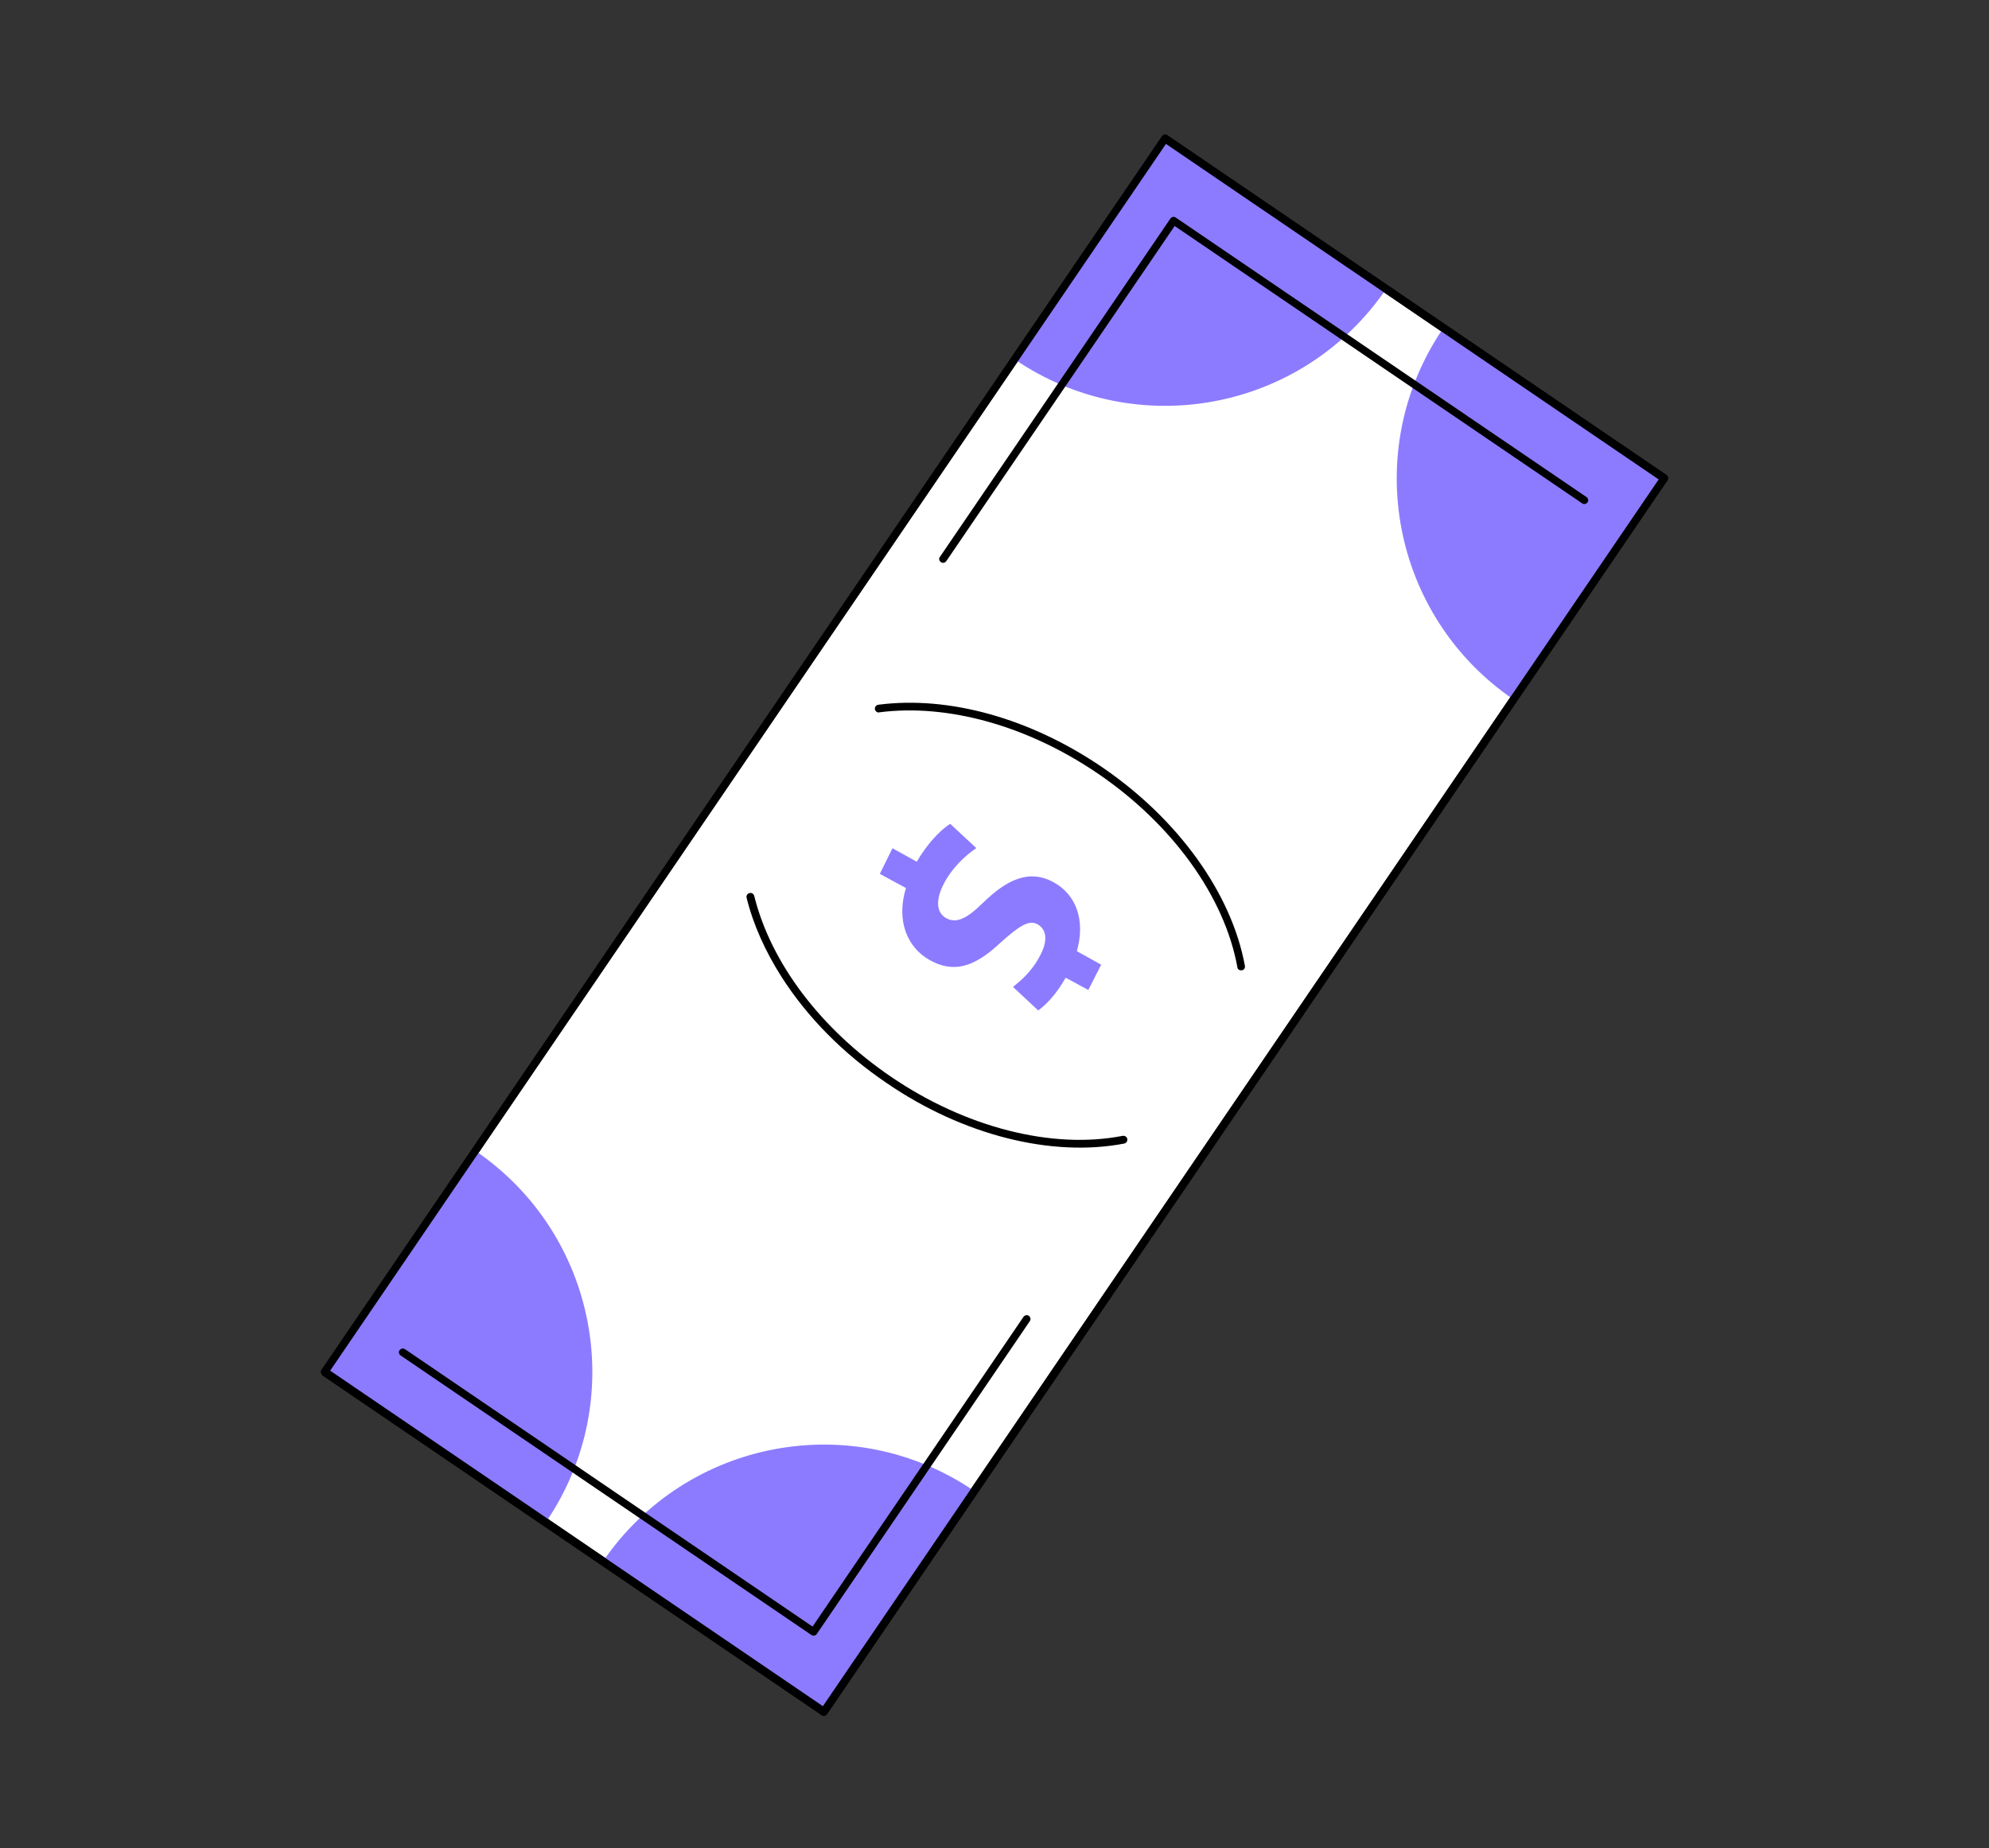 <?xml version="1.0" encoding="UTF-8"?> <svg xmlns="http://www.w3.org/2000/svg" width="283" height="263" viewBox="0 0 283 263" fill="none"><rect x="0" y="0" width="283" height="263" fill="#333333" stroke="none"/> <g clip-path="url(#clip0_2070_649)"> <path d="M236.799 68.048L165.803 19.691L46.248 195.218L117.245 243.575L236.799 68.048Z" fill="white"></path> <path d="M45.757 195.493C45.637 195.306 45.611 195.06 45.768 194.895L165.333 19.395C165.396 19.289 165.536 19.2 165.705 19.157C165.875 19.114 165.981 19.177 166.087 19.241L237.102 67.582C237.344 67.755 237.43 68.094 237.257 68.336L117.675 243.912C117.611 244.018 117.472 244.108 117.302 244.151C117.133 244.193 117.027 244.13 116.921 244.067L45.906 195.725C45.846 195.632 45.816 195.586 45.757 195.493ZM165.895 20.479L46.977 195.04L117.083 242.782L236.001 68.221L165.895 20.479Z" fill="black"></path> <path d="M85.795 222.182C97.654 204.819 121.292 200.328 138.655 212.188L117.222 243.615L85.795 222.182Z" fill="#8C7BFF"></path> <path d="M77.65 216.629L46.223 195.196L67.656 163.769C85.02 175.629 89.51 199.266 77.65 216.629Z" fill="#8C7BFF"></path> <path d="M197.214 41.129C185.354 58.492 161.717 62.982 144.354 51.122L165.787 19.695L197.214 41.129Z" fill="#8C7BFF"></path> <path d="M215.353 99.542C197.99 87.683 193.5 64.046 205.359 46.682L236.786 68.115L215.353 99.542Z" fill="#8C7BFF"></path> <path d="M45.757 195.493C45.637 195.306 45.611 195.06 45.768 194.895L165.333 19.395C165.396 19.289 165.536 19.2 165.705 19.157C165.875 19.114 165.981 19.177 166.087 19.241L237.102 67.582C237.344 67.755 237.43 68.094 237.257 68.336L117.675 243.912C117.611 244.018 117.472 244.108 117.302 244.151C117.133 244.193 117.027 244.13 116.921 244.067L45.906 195.725C45.846 195.632 45.816 195.586 45.757 195.493ZM165.895 20.479L46.977 195.04L117.083 242.782L236.001 68.221L165.895 20.479Z" fill="black"></path> <path d="M56.848 192.729C56.729 192.543 56.703 192.297 56.859 192.131C57.033 191.889 57.371 191.804 57.614 191.977L115.61 231.455L145.623 187.386C145.796 187.144 146.135 187.059 146.377 187.232C146.62 187.405 146.705 187.744 146.532 187.986L116.218 232.509C116.155 232.615 116.015 232.704 115.846 232.747C115.723 232.76 115.57 232.727 115.464 232.663L57.014 192.886C56.937 192.869 56.878 192.776 56.848 192.729Z" fill="black"></path> <path d="M133.723 79.842C133.604 79.656 133.578 79.41 133.734 79.244L166.524 31.104C166.587 30.998 166.727 30.909 166.896 30.866C167.066 30.823 167.172 30.886 167.278 30.95L225.728 70.727C225.97 70.9 226.056 71.239 225.883 71.481C225.71 71.724 225.371 71.809 225.129 71.636L167.133 32.158L134.643 79.844C134.47 80.086 134.131 80.172 133.889 79.999C133.859 79.952 133.783 79.935 133.723 79.842Z" fill="black"></path> <path d="M111.225 139.044C108.901 135.412 107.179 131.592 106.225 127.741C106.169 127.448 106.313 127.16 106.652 127.074C106.944 127.018 107.233 127.162 107.318 127.501C109.698 137.068 116.804 146.433 126.796 153.231C137.377 160.439 149.692 163.585 159.727 161.628C160.019 161.573 160.337 161.763 160.393 162.055C160.449 162.347 160.259 162.666 159.967 162.722C149.686 164.704 137.049 161.567 126.196 154.14C119.958 149.928 114.858 144.725 111.225 139.044Z" fill="black"></path> <path d="M124.563 101.12C124.533 101.074 124.474 100.98 124.49 100.904C124.435 100.612 124.654 100.34 124.947 100.284C135 98.972 146.577 102.196 156.811 109.167C167.634 116.548 175.239 127.104 177.129 137.443C177.185 137.736 176.995 138.054 176.673 138.063C176.38 138.119 176.062 137.929 176.053 137.607C174.219 127.56 166.792 117.283 156.211 110.076C146.219 103.278 134.871 100.104 125.111 101.361C124.894 101.433 124.682 101.306 124.563 101.12Z" fill="black"></path> <path d="M126.983 120.701L130.443 122.622C131.807 120.24 133.701 118.175 135.191 117.222L138.913 120.681C137.313 121.77 135.41 123.513 134.199 125.928C133.131 128.055 133.203 129.911 134.676 130.675C136.073 131.422 137.542 130.745 139.839 128.488C143.151 125.254 146.356 123.598 149.892 125.535C153.11 127.283 154.467 130.942 153.218 135.35L156.678 137.271L154.846 140.87L151.628 139.123C150.265 141.504 148.92 142.89 147.722 143.787L144.136 140.438C145.025 139.673 146.734 138.448 148.072 135.82C149.283 133.405 148.649 132.105 147.617 131.518C146.403 130.851 145.006 131.745 142.26 134.223C138.483 137.755 135.572 138.436 132.324 136.641C129.077 134.847 127.478 131.014 128.9 126.365L125.182 124.347L126.983 120.701Z" fill="#8C7BFF"></path> </g> <defs> <clipPath id="clip0_2070_649"> <rect width="163.534" height="230.157" fill="white" transform="translate(194.402 0.751) rotate(57.394)"></rect> </clipPath> </defs> </svg> 